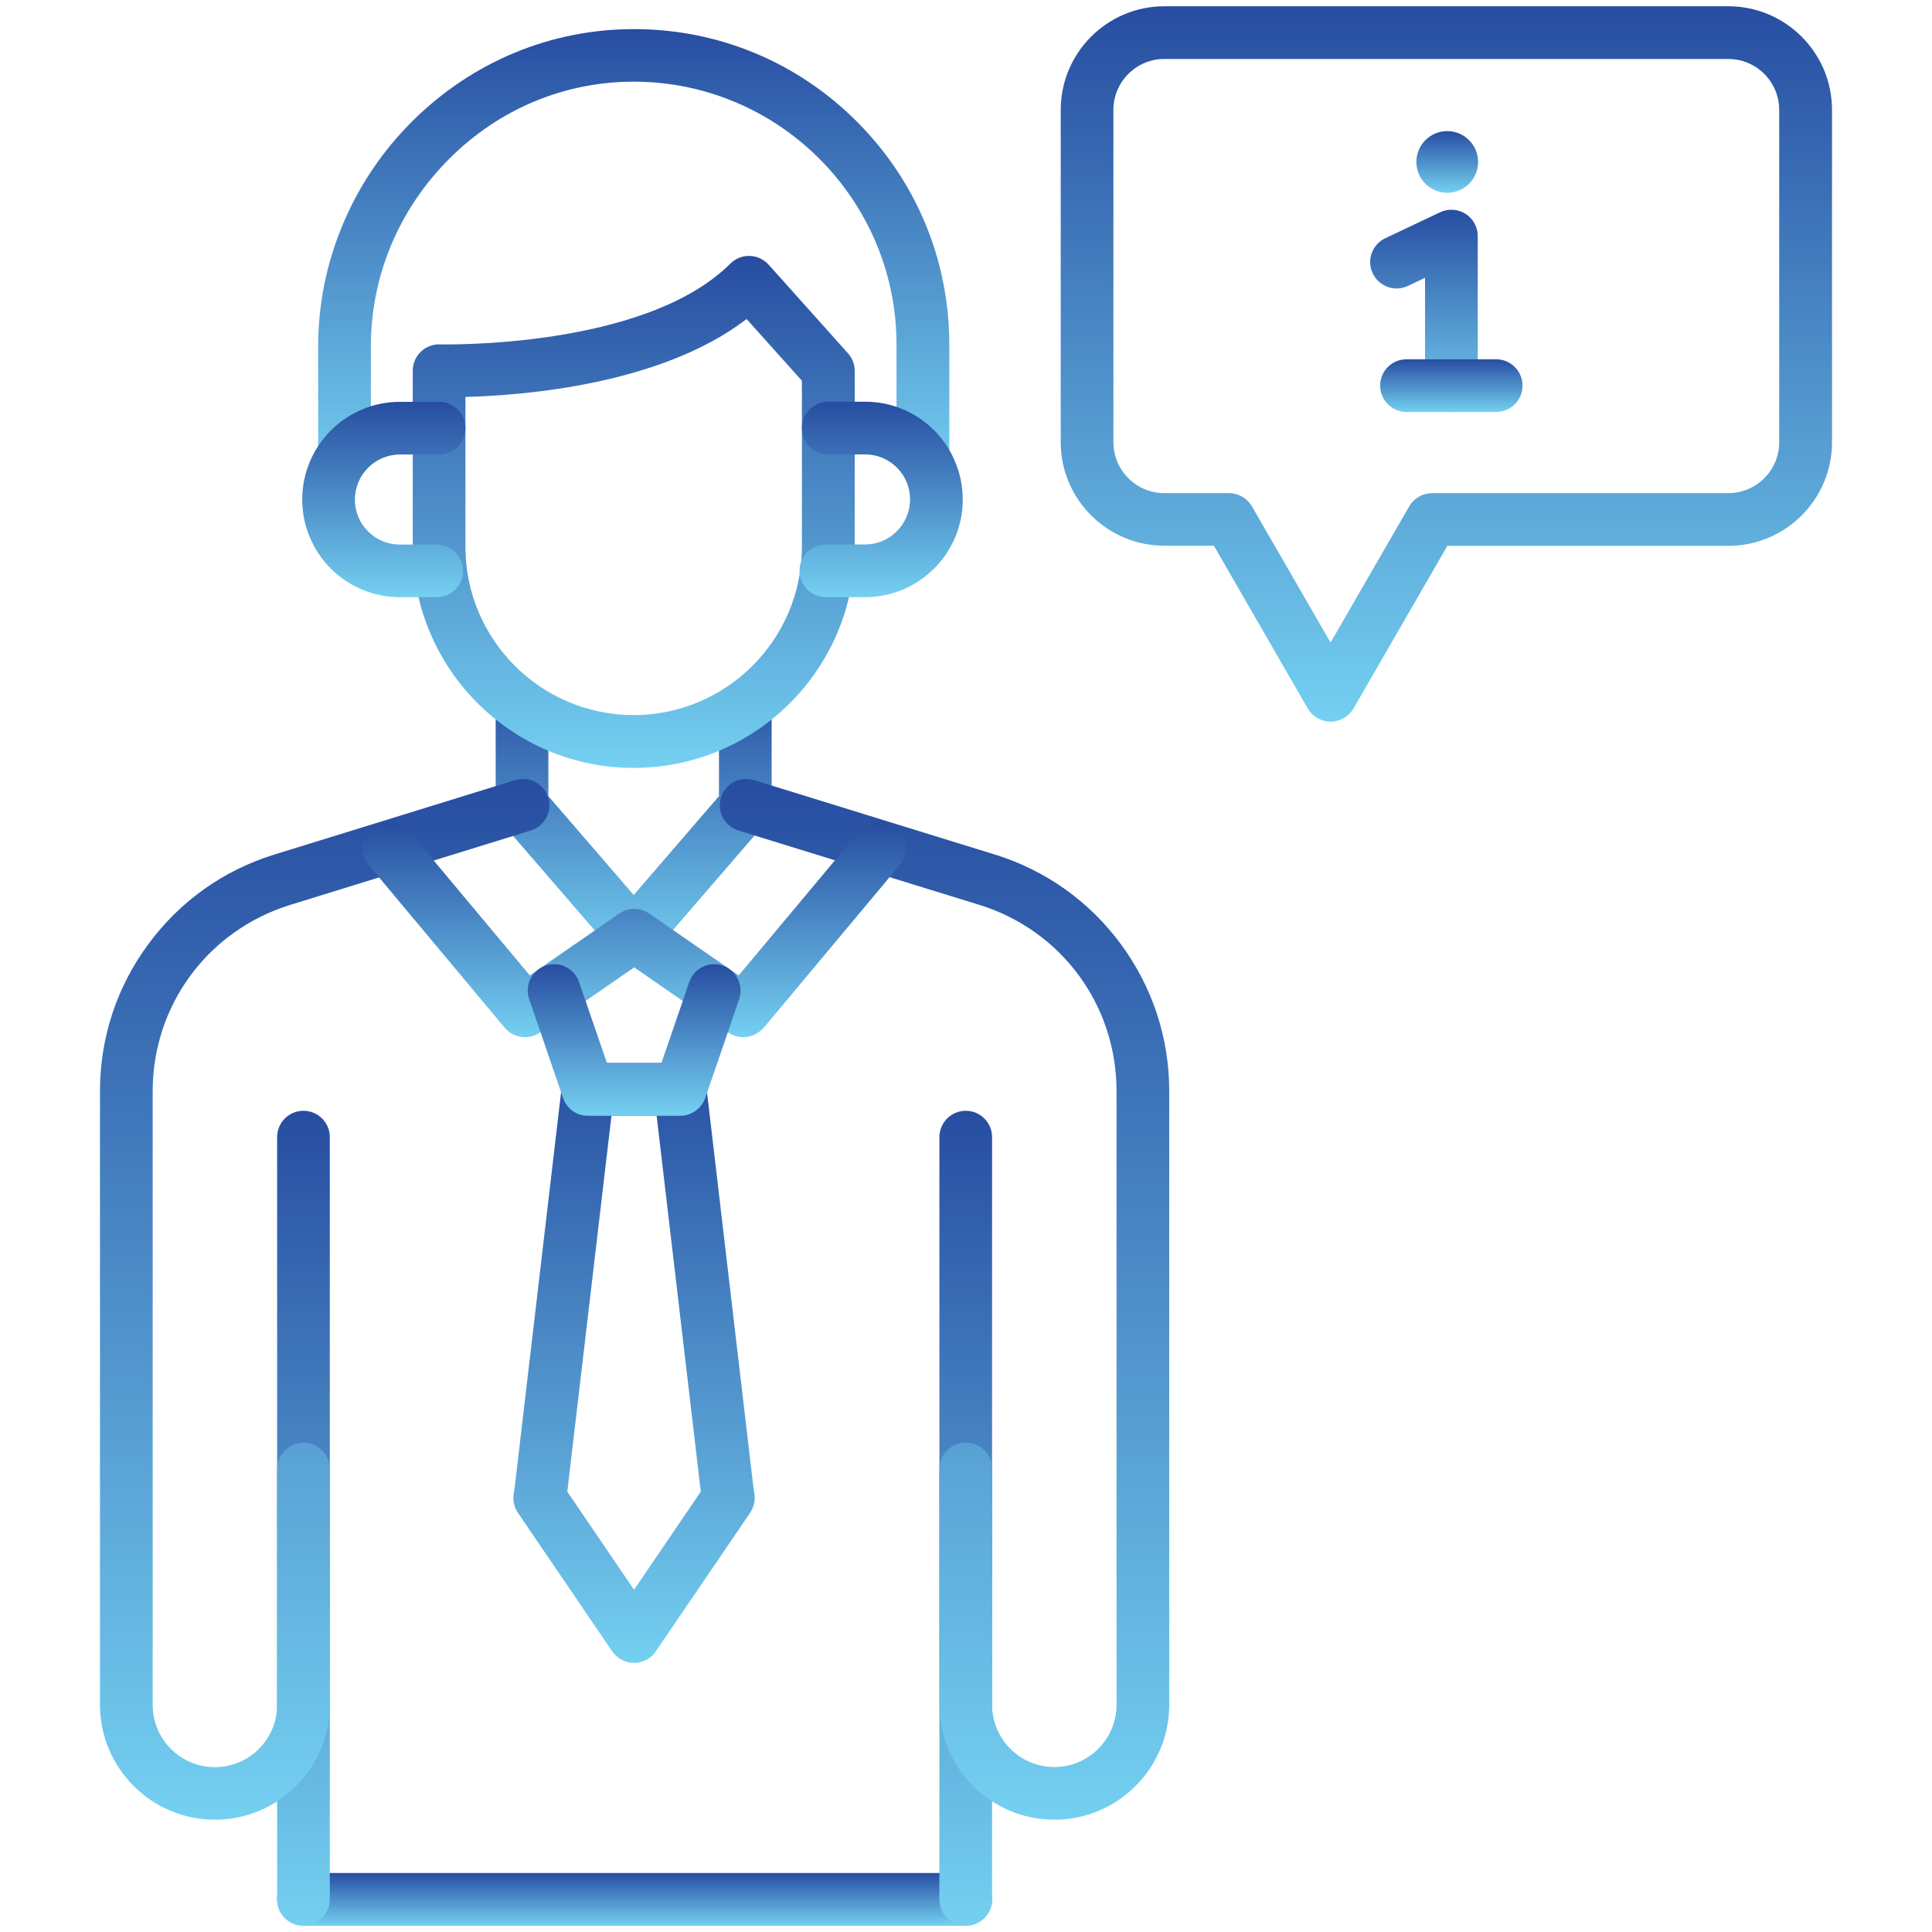 <svg width="100" height="100" viewBox="0 0 100 100" fill="none" xmlns="http://www.w3.org/2000/svg">
<path d="M49.987 99.675H15.708C14.954 99.675 14.344 99.065 14.344 98.312C14.344 97.558 14.954 96.948 15.708 96.948H49.987C50.74 96.948 51.351 97.558 51.351 98.312C51.351 99.065 50.74 99.675 49.987 99.675Z" fill="url(#paint0_linear_1808_2336)"/>
<path d="M32.799 49.773C32.403 49.773 32.026 49.597 31.766 49.299L25.987 42.604C25.773 42.357 25.656 42.039 25.656 41.714V36.584C25.656 35.831 26.266 35.221 27.02 35.221C27.773 35.221 28.383 35.831 28.383 36.584V41.208L32.799 46.325L37.214 41.208V36.584C37.214 35.831 37.825 35.221 38.578 35.221C39.331 35.221 39.941 35.831 39.941 36.584V41.714C39.941 42.039 39.825 42.357 39.61 42.604L33.831 49.299C33.571 49.604 33.195 49.773 32.799 49.773Z" fill="url(#paint1_linear_1808_2336)"/>
<path d="M47.766 25.046C47.013 25.046 46.403 24.435 46.403 23.682V17.831C46.403 10.357 40.325 4.253 32.851 4.227C32.838 4.227 32.818 4.227 32.805 4.227C29.227 4.227 25.838 5.636 23.266 8.208C20.643 10.825 19.195 14.279 19.195 17.948V23.526C19.195 24.279 18.584 24.89 17.831 24.89C17.078 24.89 16.468 24.279 16.468 23.526V17.948C16.468 15.727 16.909 13.572 17.779 11.533C18.617 9.565 19.818 7.792 21.338 6.279C24.429 3.201 28.5 1.507 32.805 1.507H32.864C37.214 1.52 41.299 3.227 44.37 6.312C47.442 9.396 49.136 13.487 49.136 17.838V23.688C49.13 24.435 48.52 25.046 47.766 25.046Z" fill="url(#paint2_linear_1808_2336)"/>
<path d="M32.799 39.747C26.494 39.747 21.364 34.617 21.364 28.312V19.188C21.364 18.818 21.513 18.467 21.779 18.208C22.046 17.948 22.403 17.812 22.767 17.825C22.87 17.825 33.364 18.078 37.805 13.643C38.072 13.377 38.435 13.234 38.805 13.247C39.182 13.26 39.533 13.422 39.786 13.701L43.89 18.286C44.117 18.539 44.24 18.857 44.24 19.195V28.312C44.24 34.617 39.111 39.747 32.799 39.747ZM24.091 20.545V28.305C24.091 33.11 28 37.013 32.799 37.013C37.598 37.013 41.507 33.104 41.507 28.305V19.708L38.643 16.513C34.227 19.909 27.104 20.467 24.091 20.545Z" fill="url(#paint3_linear_1808_2336)"/>
<path d="M15.708 99.675C14.954 99.675 14.344 99.065 14.344 98.312V58.857C14.344 58.104 14.954 57.494 15.708 57.494C16.461 57.494 17.071 58.104 17.071 58.857V98.312C17.071 99.065 16.461 99.675 15.708 99.675Z" fill="url(#paint4_linear_1808_2336)"/>
<path d="M11.123 94.188C7.844 94.188 5.175 91.519 5.175 88.24V56.474C5.175 53.714 6.039 51.084 7.682 48.864C9.318 46.643 11.578 45.039 14.214 44.227L26.669 40.377C27.39 40.156 28.149 40.558 28.377 41.279C28.597 42 28.195 42.76 27.474 42.987L15.019 46.838C10.766 48.156 7.903 52.026 7.903 56.48V88.247C7.903 90.019 9.344 91.468 11.123 91.468C12.896 91.468 14.344 90.026 14.344 88.247V76.039C14.344 75.286 14.954 74.675 15.708 74.675C16.461 74.675 17.071 75.286 17.071 76.039V88.247C17.071 91.519 14.403 94.188 11.123 94.188Z" fill="url(#paint5_linear_1808_2336)"/>
<path d="M49.987 99.675C49.234 99.675 48.623 99.065 48.623 98.312V58.857C48.623 58.104 49.234 57.494 49.987 57.494C50.74 57.494 51.35 58.104 51.35 58.857V98.312C51.35 99.065 50.74 99.675 49.987 99.675Z" fill="url(#paint6_linear_1808_2336)"/>
<path d="M54.571 94.188C51.292 94.188 48.623 91.519 48.623 88.24V76.032C48.623 75.279 49.234 74.669 49.987 74.669C50.74 74.669 51.351 75.279 51.351 76.032V88.24C51.351 90.013 52.792 91.461 54.571 91.461C56.344 91.461 57.792 90.019 57.792 88.24V56.474C57.792 52.02 54.935 48.143 50.675 46.831L38.221 42.987C37.5 42.766 37.097 42 37.318 41.279C37.539 40.558 38.305 40.156 39.026 40.377L51.48 44.227C54.117 45.039 56.377 46.649 58.013 48.864C59.649 51.084 60.519 53.714 60.519 56.474V88.24C60.519 91.519 57.851 94.188 54.571 94.188Z" fill="url(#paint7_linear_1808_2336)"/>
<path d="M38.474 53.682C38.208 53.682 37.935 53.604 37.701 53.442L32.825 50.071L27.948 53.442C27.37 53.844 26.578 53.734 26.123 53.195L19.091 44.779C18.61 44.201 18.682 43.344 19.26 42.857C19.838 42.377 20.695 42.448 21.182 43.026L27.422 50.487L32.052 47.286C32.519 46.961 33.136 46.961 33.604 47.286L38.234 50.487L44.474 43.026C44.955 42.448 45.818 42.37 46.396 42.857C46.974 43.338 47.052 44.201 46.565 44.779L39.532 53.195C39.247 53.513 38.864 53.682 38.474 53.682Z" fill="url(#paint8_linear_1808_2336)"/>
<path d="M32.818 86.072C32.37 86.072 31.948 85.851 31.688 85.474L26.805 78.299C26.61 78.007 26.532 77.649 26.591 77.305L26.636 77.026L29.078 56.227C29.156 55.539 29.74 55.02 30.435 55.02H35.201C35.889 55.02 36.474 55.539 36.558 56.221L39 77.019L39.045 77.305C39.058 77.377 39.065 77.455 39.065 77.526C39.065 77.799 38.98 78.065 38.831 78.292L37.967 79.565L33.948 85.468C33.695 85.844 33.273 86.072 32.818 86.072ZM29.363 77.208L32.818 82.286L36.273 77.208L33.987 57.753H31.649L29.363 77.208Z" fill="url(#paint9_linear_1808_2336)"/>
<path d="M35.201 57.753H30.435C29.851 57.753 29.331 57.383 29.143 56.831L27.39 51.714C27.143 51 27.526 50.227 28.24 49.98C28.954 49.734 29.727 50.117 29.974 50.831L31.416 55.026H34.234L35.675 50.831C35.922 50.117 36.695 49.74 37.409 49.98C38.123 50.227 38.5 51 38.26 51.714L36.506 56.831C36.305 57.383 35.786 57.753 35.201 57.753Z" fill="url(#paint10_linear_1808_2336)"/>
<path d="M44.773 30.909H42.747C41.993 30.909 41.383 30.299 41.383 29.546C41.383 28.792 41.993 28.182 42.747 28.182H44.773C46.058 28.182 47.104 27.136 47.104 25.851C47.104 25.539 47.045 25.24 46.928 24.955C46.812 24.669 46.643 24.422 46.422 24.201C45.98 23.76 45.396 23.52 44.773 23.52H42.87C42.117 23.52 41.506 22.909 41.506 22.156C41.506 21.403 42.117 20.792 42.87 20.792H44.773C46.123 20.792 47.396 21.318 48.351 22.273C48.825 22.747 49.188 23.292 49.441 23.909C49.701 24.526 49.831 25.182 49.831 25.851C49.838 28.643 47.565 30.909 44.773 30.909Z" fill="url(#paint11_linear_1808_2336)"/>
<path d="M22.604 30.909H20.701C19.351 30.909 18.078 30.383 17.123 29.429C16.649 28.955 16.286 28.409 16.032 27.799C15.773 27.182 15.643 26.526 15.643 25.857C15.643 23.065 17.909 20.799 20.701 20.799H22.727C23.48 20.799 24.091 21.409 24.091 22.163C24.091 22.916 23.48 23.526 22.727 23.526H20.701C19.416 23.526 18.37 24.572 18.37 25.857C18.37 26.169 18.428 26.468 18.545 26.753C18.662 27.039 18.831 27.286 19.052 27.507C19.494 27.948 20.078 28.188 20.701 28.188H22.604C23.357 28.188 23.968 28.799 23.968 29.552C23.968 30.305 23.357 30.909 22.604 30.909Z" fill="url(#paint12_linear_1808_2336)"/>
<path d="M68.87 37.351C68.383 37.351 67.935 37.091 67.688 36.669L62.831 28.247H60.266C57.312 28.247 54.903 25.844 54.903 22.883V5.688C54.903 2.734 57.305 0.325 60.266 0.325H89.461C92.415 0.325 94.825 2.727 94.825 5.688V22.89C94.825 25.844 92.422 28.253 89.461 28.253H74.915L70.058 36.669C69.812 37.091 69.357 37.351 68.87 37.351ZM60.266 3.052C58.812 3.052 57.63 4.234 57.63 5.688V22.89C57.63 24.344 58.812 25.526 60.266 25.526H63.617C64.104 25.526 64.552 25.786 64.799 26.208L68.87 33.26L72.942 26.208C73.188 25.786 73.636 25.526 74.123 25.526H89.454C90.909 25.526 92.091 24.344 92.091 22.89V5.688C92.091 4.234 90.909 3.052 89.454 3.052H60.266Z" fill="url(#paint13_linear_1808_2336)"/>
<path d="M75.123 21.325C74.37 21.325 73.76 20.714 73.76 19.961V14.377L72.87 14.799C72.188 15.123 71.377 14.831 71.052 14.149C70.727 13.468 71.019 12.656 71.701 12.331L74.539 10.987C74.961 10.786 75.454 10.818 75.851 11.065C76.247 11.312 76.487 11.747 76.487 12.214V19.955C76.487 20.714 75.877 21.325 75.123 21.325Z" fill="url(#paint14_linear_1808_2336)"/>
<path d="M77.441 21.325H72.799C72.045 21.325 71.435 20.714 71.435 19.961C71.435 19.208 72.045 18.597 72.799 18.597H77.441C78.195 18.597 78.805 19.208 78.805 19.961C78.805 20.714 78.195 21.325 77.441 21.325Z" fill="url(#paint15_linear_1808_2336)"/>
<path d="M74.909 9.98C75.791 9.98 76.506 9.265 76.506 8.383C76.506 7.501 75.791 6.786 74.909 6.786C74.027 6.786 73.312 7.501 73.312 8.383C73.312 9.265 74.027 9.98 74.909 9.98Z" fill="url(#paint16_linear_1808_2336)"/>
<defs>
<linearGradient id="paint0_linear_1808_2336" x1="32.847" y1="96.948" x2="32.847" y2="99.675" gradientUnits="userSpaceOnUse">
<stop stop-color="#274DA1"/>
<stop offset="1" stop-color="#74D0F1"/>
</linearGradient>
<linearGradient id="paint1_linear_1808_2336" x1="32.799" y1="35.221" x2="32.799" y2="49.773" gradientUnits="userSpaceOnUse">
<stop stop-color="#274DA1"/>
<stop offset="1" stop-color="#74D0F1"/>
</linearGradient>
<linearGradient id="paint2_linear_1808_2336" x1="32.802" y1="1.507" x2="32.802" y2="25.046" gradientUnits="userSpaceOnUse">
<stop stop-color="#274DA1"/>
<stop offset="1" stop-color="#74D0F1"/>
</linearGradient>
<linearGradient id="paint3_linear_1808_2336" x1="32.802" y1="13.246" x2="32.802" y2="39.747" gradientUnits="userSpaceOnUse">
<stop stop-color="#274DA1"/>
<stop offset="1" stop-color="#74D0F1"/>
</linearGradient>
<linearGradient id="paint4_linear_1808_2336" x1="15.708" y1="57.494" x2="15.708" y2="99.675" gradientUnits="userSpaceOnUse">
<stop stop-color="#274DA1"/>
<stop offset="1" stop-color="#74D0F1"/>
</linearGradient>
<linearGradient id="paint5_linear_1808_2336" x1="16.806" y1="40.316" x2="16.806" y2="94.188" gradientUnits="userSpaceOnUse">
<stop stop-color="#274DA1"/>
<stop offset="1" stop-color="#74D0F1"/>
</linearGradient>
<linearGradient id="paint6_linear_1808_2336" x1="49.987" y1="57.494" x2="49.987" y2="99.675" gradientUnits="userSpaceOnUse">
<stop stop-color="#274DA1"/>
<stop offset="1" stop-color="#74D0F1"/>
</linearGradient>
<linearGradient id="paint7_linear_1808_2336" x1="48.889" y1="40.316" x2="48.889" y2="94.188" gradientUnits="userSpaceOnUse">
<stop stop-color="#274DA1"/>
<stop offset="1" stop-color="#74D0F1"/>
</linearGradient>
<linearGradient id="paint8_linear_1808_2336" x1="32.829" y1="42.537" x2="32.829" y2="53.684" gradientUnits="userSpaceOnUse">
<stop stop-color="#274DA1"/>
<stop offset="1" stop-color="#74D0F1"/>
</linearGradient>
<linearGradient id="paint9_linear_1808_2336" x1="32.818" y1="55.02" x2="32.818" y2="86.072" gradientUnits="userSpaceOnUse">
<stop stop-color="#274DA1"/>
<stop offset="1" stop-color="#74D0F1"/>
</linearGradient>
<linearGradient id="paint10_linear_1808_2336" x1="32.823" y1="49.906" x2="32.823" y2="57.753" gradientUnits="userSpaceOnUse">
<stop stop-color="#274DA1"/>
<stop offset="1" stop-color="#74D0F1"/>
</linearGradient>
<linearGradient id="paint11_linear_1808_2336" x1="45.607" y1="20.792" x2="45.607" y2="30.909" gradientUnits="userSpaceOnUse">
<stop stop-color="#274DA1"/>
<stop offset="1" stop-color="#74D0F1"/>
</linearGradient>
<linearGradient id="paint12_linear_1808_2336" x1="19.867" y1="20.799" x2="19.867" y2="30.909" gradientUnits="userSpaceOnUse">
<stop stop-color="#274DA1"/>
<stop offset="1" stop-color="#74D0F1"/>
</linearGradient>
<linearGradient id="paint13_linear_1808_2336" x1="74.864" y1="0.325" x2="74.864" y2="37.351" gradientUnits="userSpaceOnUse">
<stop stop-color="#274DA1"/>
<stop offset="1" stop-color="#74D0F1"/>
</linearGradient>
<linearGradient id="paint14_linear_1808_2336" x1="73.703" y1="10.855" x2="73.703" y2="21.325" gradientUnits="userSpaceOnUse">
<stop stop-color="#274DA1"/>
<stop offset="1" stop-color="#74D0F1"/>
</linearGradient>
<linearGradient id="paint15_linear_1808_2336" x1="75.12" y1="18.597" x2="75.12" y2="21.325" gradientUnits="userSpaceOnUse">
<stop stop-color="#274DA1"/>
<stop offset="1" stop-color="#74D0F1"/>
</linearGradient>
<linearGradient id="paint16_linear_1808_2336" x1="74.909" y1="6.786" x2="74.909" y2="9.98" gradientUnits="userSpaceOnUse">
<stop stop-color="#274DA1"/>
<stop offset="1" stop-color="#74D0F1"/>
</linearGradient>
</defs>
</svg>
